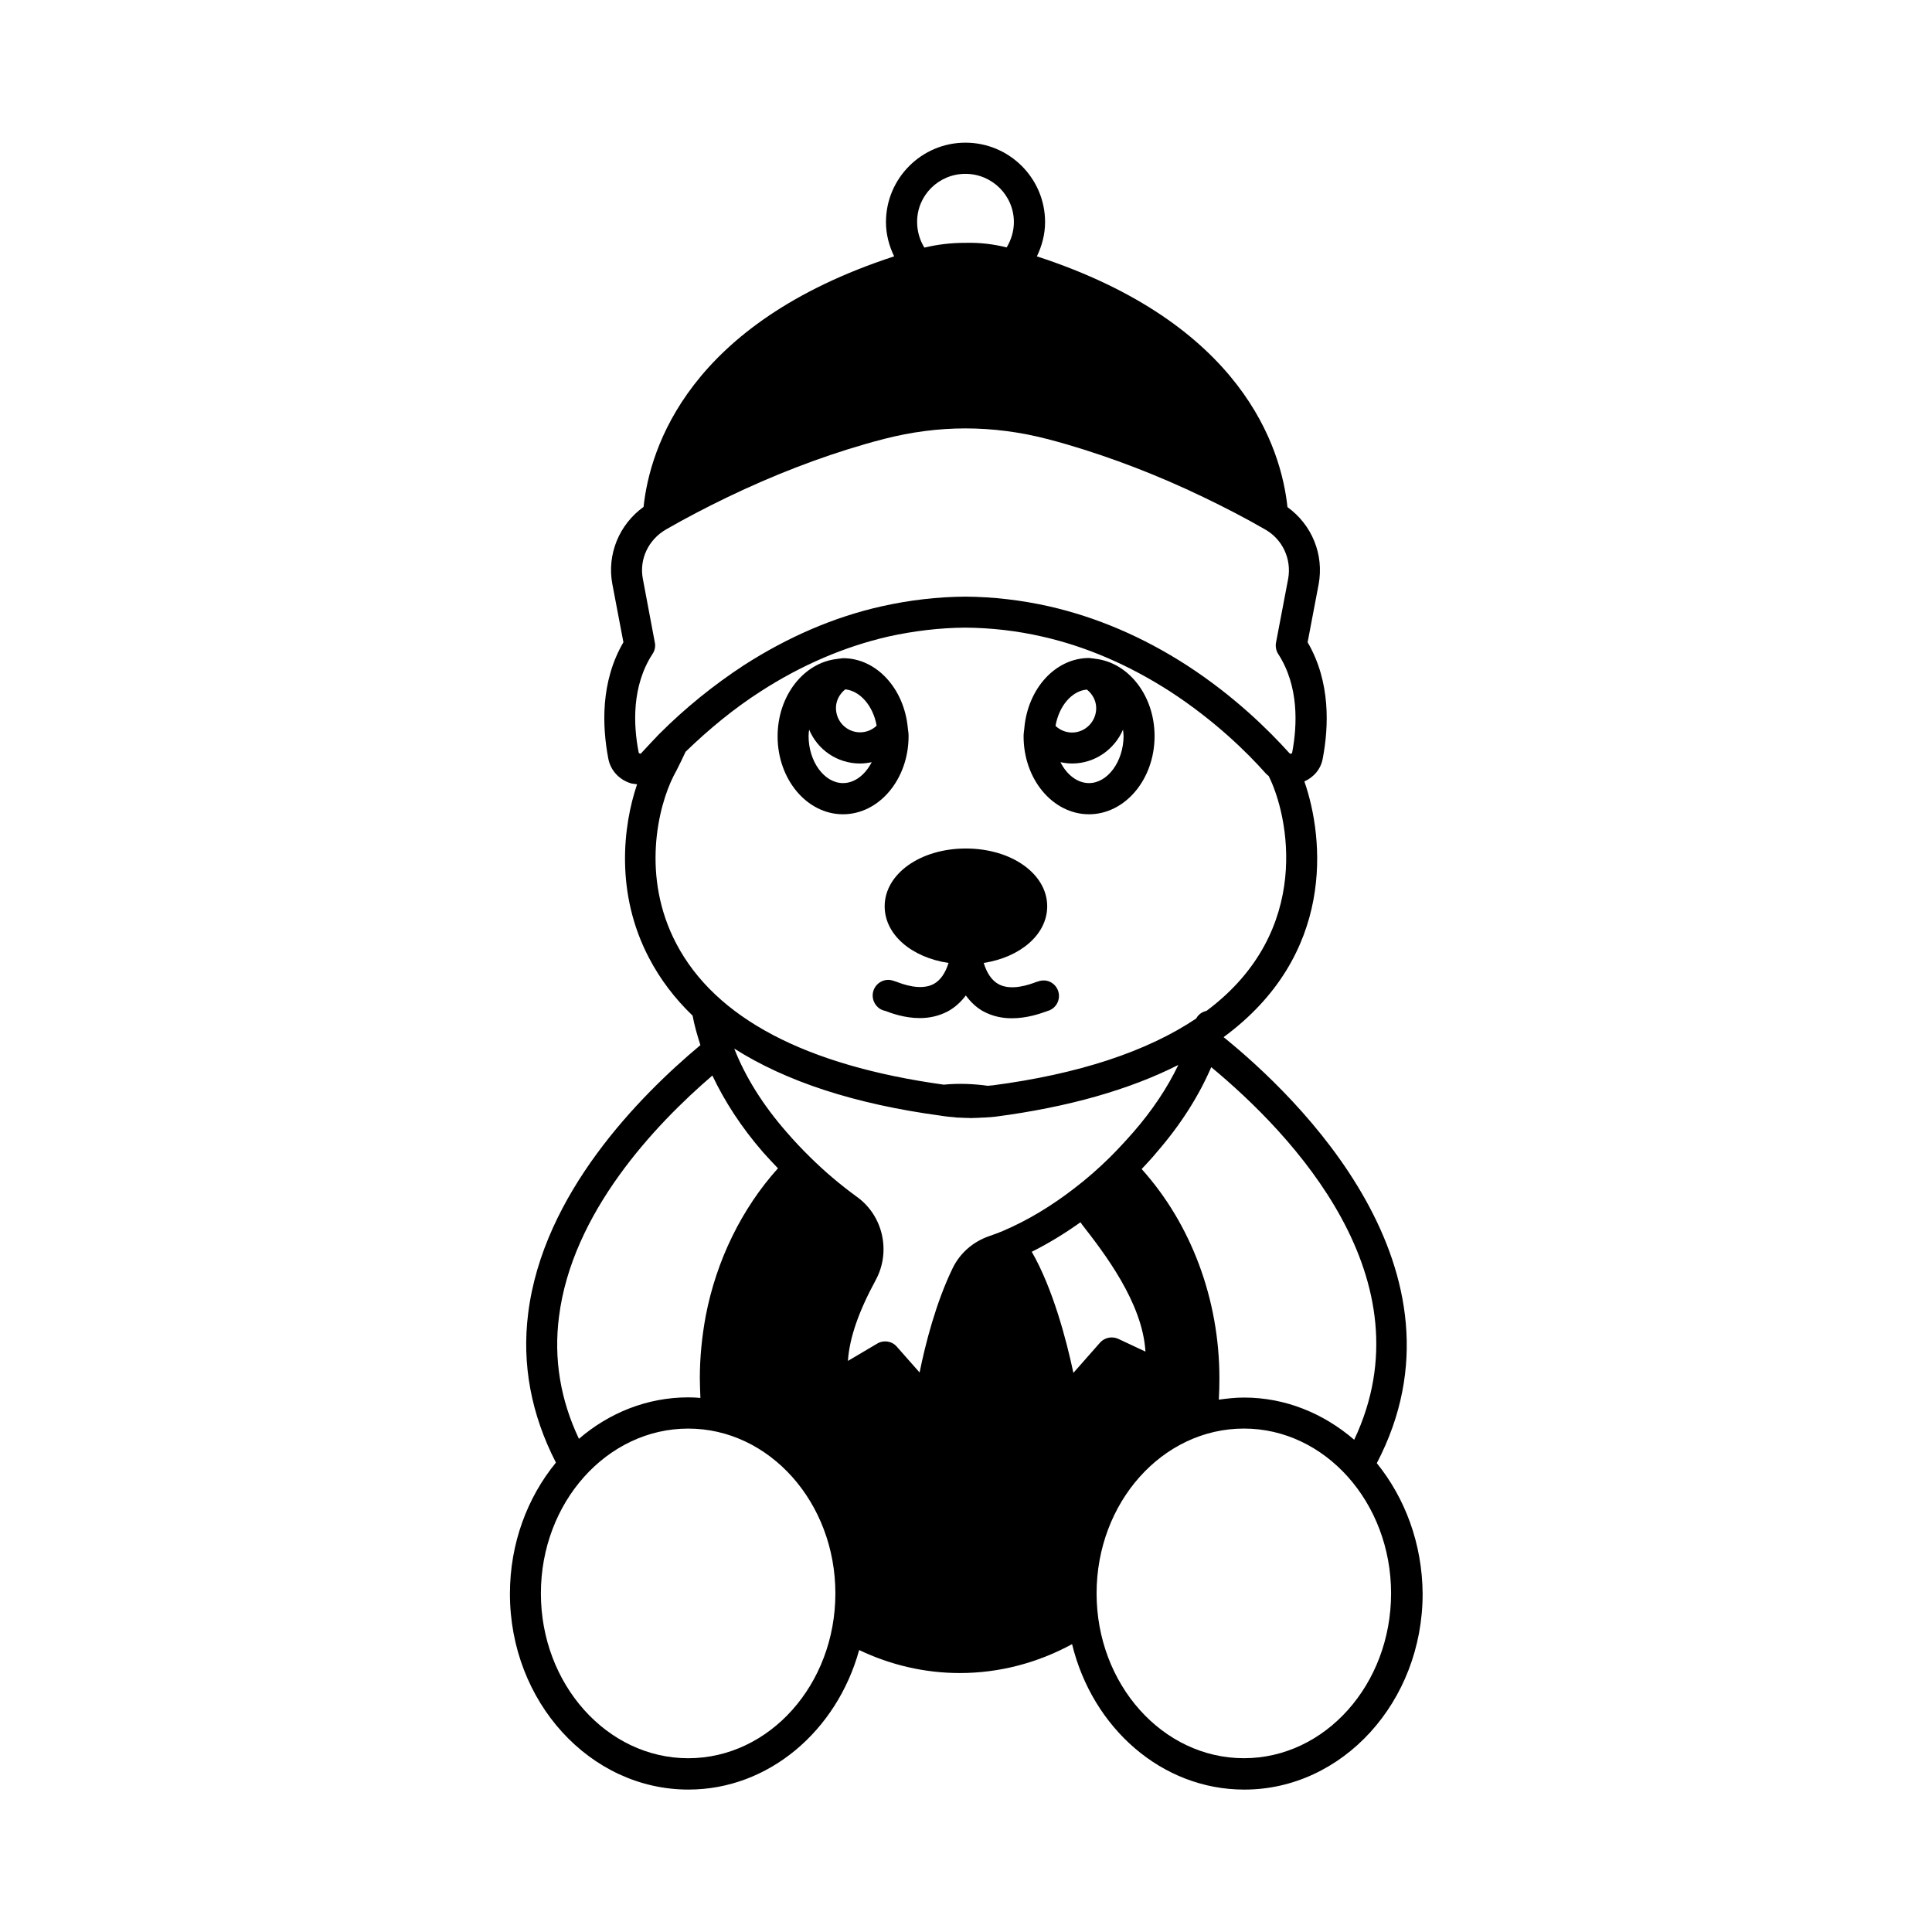 <?xml version="1.0" encoding="UTF-8"?>
<!-- Uploaded to: ICON Repo, www.iconrepo.com, Generator: ICON Repo Mixer Tools -->
<svg fill="#000000" width="800px" height="800px" version="1.1" viewBox="144 144 512 512" xmlns="http://www.w3.org/2000/svg">
 <g>
  <path d="m508.87 531.75c26.754-51.188-21.109-97.133-40.605-112.9 29.625-21.766 26.703-52.547 21.41-67.762 2.57-1.16 4.434-3.375 4.887-6.195 1.562-8.262 2.117-20.152-4.031-30.684l2.922-15.367c1.461-7.859-1.762-15.77-8.262-20.453-1.664-15.668-11.891-48.668-66.402-66.453 1.359-2.82 2.168-5.894 2.168-9.07 0-11.637-9.473-21.059-21.109-21.059-11.586 0-21.059 9.422-21.059 21.059 0 3.176 0.805 6.246 2.168 9.07-54.465 17.781-64.742 50.73-66.406 66.398-6.449 4.637-9.773 12.594-8.262 20.504l2.922 15.367c-6.144 10.531-5.594 22.371-4.031 30.684 0.555 3.273 2.973 5.844 6.195 6.75 0.504 0.102 0.957 0.102 1.461 0.203-3.727 10.984-5.844 28.867 3.176 46.047 2.922 5.594 6.801 10.73 11.539 15.266 0.453 2.519 1.211 5.141 2.066 7.809-16.273 13.602-41.715 39.449-45.645 71.086-1.715 13.504 0.805 26.801 7.356 39.551-7.559 9.219-12.191 21.41-12.191 34.762 0 28.617 21.211 51.891 47.309 51.891 21.312 0 39.348-15.617 45.242-36.98 8.312 3.981 17.434 6.098 26.652 6.098 10.379 0 20.504-2.621 29.773-7.656 5.391 22.168 23.73 38.543 45.645 38.543 26.047 0 47.258-23.277 47.258-51.891-0.102-13.355-4.688-25.395-12.145-34.613zm-5.996-6.199c-8.062-6.953-18.188-11.184-29.172-11.184-2.316 0-4.484 0.25-6.699 0.555 0.102-1.863 0.152-3.727 0.152-5.644 0-20.957-7.508-40.91-20.605-55.469 1.309-1.41 2.672-2.82 3.981-4.434 6.348-7.305 11.133-14.863 14.461-22.57 21.41 17.734 58.035 56.125 37.883 98.746zm-103.03-335.48c7.106 0 12.848 5.742 12.848 12.797 0 2.367-0.707 4.684-1.914 6.699-3.426-0.855-7.004-1.309-10.832-1.211h-0.051-0.102-0.051c-3.828 0-7.356 0.453-10.781 1.258-1.258-2.066-1.914-4.383-1.914-6.75-0.051-7.102 5.742-12.793 12.797-12.793zm-85.898 153.51c-0.051 0.102-0.152 0.203-0.402 0.102s-0.301-0.203-0.301-0.352c-1.41-7.152-1.863-17.582 3.727-26.098 0.555-0.855 0.805-1.965 0.555-3.023l-3.176-16.879c-0.957-5.141 1.461-10.328 6.195-13.047 5.09-2.922 10.578-5.793 16.223-8.516 12.043-5.793 24.234-10.531 36.273-14.008 1.715-0.504 3.527-1.008 5.34-1.461 7.055-1.812 14.258-2.769 21.461-2.769 7.254 0 14.508 0.957 21.512 2.769 1.812 0.453 3.578 0.957 5.34 1.461 12.043 3.527 24.234 8.211 36.273 14.008 5.644 2.719 11.133 5.543 16.426 8.613 4.535 2.621 6.902 7.809 5.996 12.949l-3.223 16.93c-0.203 1.008 0 2.168 0.555 3.023 5.543 8.516 5.09 18.941 3.727 26.098v0.051c0 0.102-0.051 0.203-0.301 0.301-0.25 0.102-0.352-0.102-0.453-0.152-5.492-6.098-14.609-15.113-27.105-23.227-11.688-7.559-23.98-12.797-36.578-15.668-7.406-1.664-14.863-2.519-22.219-2.57-7.305 0.051-14.762 0.906-22.168 2.57-12.594 2.82-24.836 8.113-36.578 15.668-7.91 5.188-15.418 11.234-22.371 18.188-1.707 1.766-3.316 3.527-4.727 5.039zm9.27 50.484c-9.32-17.785-4.836-36.273-0.707-44.438l0.805-1.512c0.805-1.613 1.613-3.223 2.367-4.887 6.195-5.996 12.797-11.438 19.852-15.973 10.832-7.004 22.27-11.891 33.855-14.559 6.852-1.512 13.703-2.316 20.402-2.367 6.699 0.051 13.602 0.805 20.402 2.367 11.637 2.621 23.023 7.559 33.906 14.559 11.688 7.609 20.305 16.02 25.391 21.766 0.203 0.203 0.402 0.352 0.555 0.504l0.156 0.102c5.188 10.277 11.992 41.059-16.473 62.27-1.16 0.25-2.168 0.957-2.719 2.016-13.047 8.766-31.285 14.762-54.059 17.734h-0.152c-0.352 0.051-0.707 0.051-1.008 0.102-3.629-0.504-7.707-0.707-11.688-0.301-36.68-5.09-60.508-17.633-70.887-37.383zm-31.086 98.945c3.426-27.559 25.293-50.785 40.656-63.984 3.273 6.902 7.707 13.754 13.453 20.355 1.258 1.41 2.57 2.82 3.93 4.231-9.574 10.629-16.324 24.383-19.145 39.145-1.008 5.441-1.562 10.984-1.562 16.473 0 1.762 0.102 3.527 0.152 5.238-1.059-0.102-2.168-0.152-3.223-0.152-10.934 0-21.008 4.133-28.969 10.984-4.941-10.422-6.703-21.254-5.293-32.289zm34.258 116.94c-21.512 0-39.047-19.598-39.047-43.68 0-24.133 17.531-43.68 39.047-43.68 21.512 0 38.996 19.598 38.996 43.68 0 24.129-17.48 43.68-38.996 43.68zm79.855-138.4c-4.434 1.512-7.859 4.586-9.773 8.516-4.434 9.117-7.254 20.152-8.766 27.66l-6.047-6.852c-1.309-1.512-3.527-1.812-5.188-0.805l-7.758 4.586c0.402-6.098 2.82-13.047 7.356-21.41 4.133-7.609 1.914-17.18-5.039-22.117-4.484-3.273-8.516-6.699-12.344-10.48-2.215-2.168-4.332-4.434-6.246-6.648-6.297-7.203-10.934-14.66-13.855-22.117 13.703 8.715 31.941 14.711 54.766 17.785 0.102 0 0.203 0.051 0.301 0.051l1.109 0.152c0.152 0 0.301 0.051 0.402 0.051l0.555 0.051c0.352 0.051 0.754 0.051 1.16 0.102 0.504 0.102 0.957 0.102 1.258 0.102 1.008 0.051 2.016 0.102 2.973 0.102 0.102 0 0.152 0.051 0.25 0.051 0.102 0 0.152-0.051 0.301-0.051 0.906 0 1.762-0.051 2.621-0.102 0.605 0 1.258-0.051 1.812-0.102h0.25l1.512-0.152c19.246-2.519 35.469-7.152 48.418-13.703-2.871 5.996-6.852 11.992-11.891 17.785-2.168 2.469-4.281 4.734-6.246 6.699-3.074 3.023-6.246 5.793-9.422 8.211-6.047 4.684-12.395 8.516-18.895 11.285-0.906 0.395-2.266 0.898-3.574 1.352zm11.184 4.184c4.434-2.215 8.715-4.836 12.898-7.809 0.152 0.152 0.301 0.352 0.402 0.555 5.844 7.508 16.07 20.707 16.828 33.703l-7.203-3.375c-1.664-0.754-3.629-0.352-4.836 1.008l-7.055 8.012c-1.863-8.77-5.441-22.371-11.035-32.094zm56.227 134.21c-21.562 0-39.047-19.598-39.047-43.68 0-24.133 17.48-43.68 39.047-43.68 21.512 0 38.996 19.598 38.996 43.68-0.004 24.129-17.484 43.68-38.996 43.68z"/>
  <path d="m424.64 407.96c0 1.914-1.309 3.527-3.074 3.981-1.812 0.656-5.34 1.914-9.422 1.914-2.519 0-5.141-0.504-7.707-1.914-1.762-1.008-3.223-2.418-4.484-4.133-1.258 1.664-2.769 3.074-4.535 4.082-2.57 1.41-5.188 1.914-7.656 1.914-4.082 0-7.609-1.309-9.168-1.914-1.914-0.352-3.324-2.066-3.324-4.082 0-2.266 1.863-4.133 4.133-4.133 0.805 0 1.41 0.25 2.168 0.504 1.613 0.605 6.449 2.469 9.926 0.555 1.715-0.957 3.023-2.82 3.879-5.543-9.824-1.461-16.93-7.508-16.93-15.012 0-8.566 9.422-15.316 21.512-15.316 12.141 0 21.562 6.75 21.562 15.316 0 7.457-7.106 13.504-16.828 15.012 0.855 2.769 2.168 4.637 3.879 5.594 3.426 1.914 8.312 0.102 9.926-0.504 0.754-0.25 1.258-0.453 2.117-0.453 2.16 0.004 4.027 1.816 4.027 4.133z"/>
  <path d="m367.4 359.79c9.574 0 17.383-9.27 17.383-20.707 0-0.754-0.102-1.41-0.203-2.117v-0.051c-0.957-10.379-8.262-18.488-17.18-18.488-0.301 0-0.555 0.102-0.805 0.102s-0.504 0.051-0.754 0.102c-8.816 0.957-15.77 9.723-15.77 20.504-0.004 11.387 7.754 20.656 17.328 20.656zm0-8.262c-4.938 0-9.117-5.691-9.117-12.445 0-0.605 0.051-1.16 0.152-1.715 2.215 5.289 7.406 8.969 13.504 8.969 1.059 0 2.066-0.152 3.074-0.352-1.719 3.328-4.488 5.543-7.613 5.543zm8.918-15.215c-1.16 1.109-2.719 1.762-4.383 1.762-3.527 0-6.398-2.871-6.398-6.449 0-1.965 0.957-3.727 2.469-4.938 3.981 0.406 7.406 4.438 8.312 9.625z"/>
  <path d="m432.59 359.79c9.574 0 17.383-9.27 17.383-20.707 0-10.781-6.953-19.547-15.77-20.504-0.25-0.051-0.504-0.102-0.754-0.102-0.301 0-0.555-0.102-0.805-0.102-8.969 0-16.223 8.113-17.18 18.488v0.051c-0.051 0.707-0.203 1.41-0.203 2.117-0.051 11.488 7.758 20.758 17.328 20.758zm0-8.262c-3.074 0-5.894-2.215-7.559-5.543 1.008 0.203 2.016 0.352 3.074 0.352 6.047 0 11.234-3.727 13.504-8.969 0.051 0.555 0.152 1.109 0.152 1.715-0.051 6.754-4.234 12.445-9.172 12.445zm-0.555-24.785c1.512 1.211 2.469 2.973 2.469 4.938 0 3.527-2.871 6.449-6.398 6.449-1.664 0-3.223-0.656-4.383-1.762 0.91-5.242 4.285-9.273 8.312-9.625z"/>
 </g>
</svg>